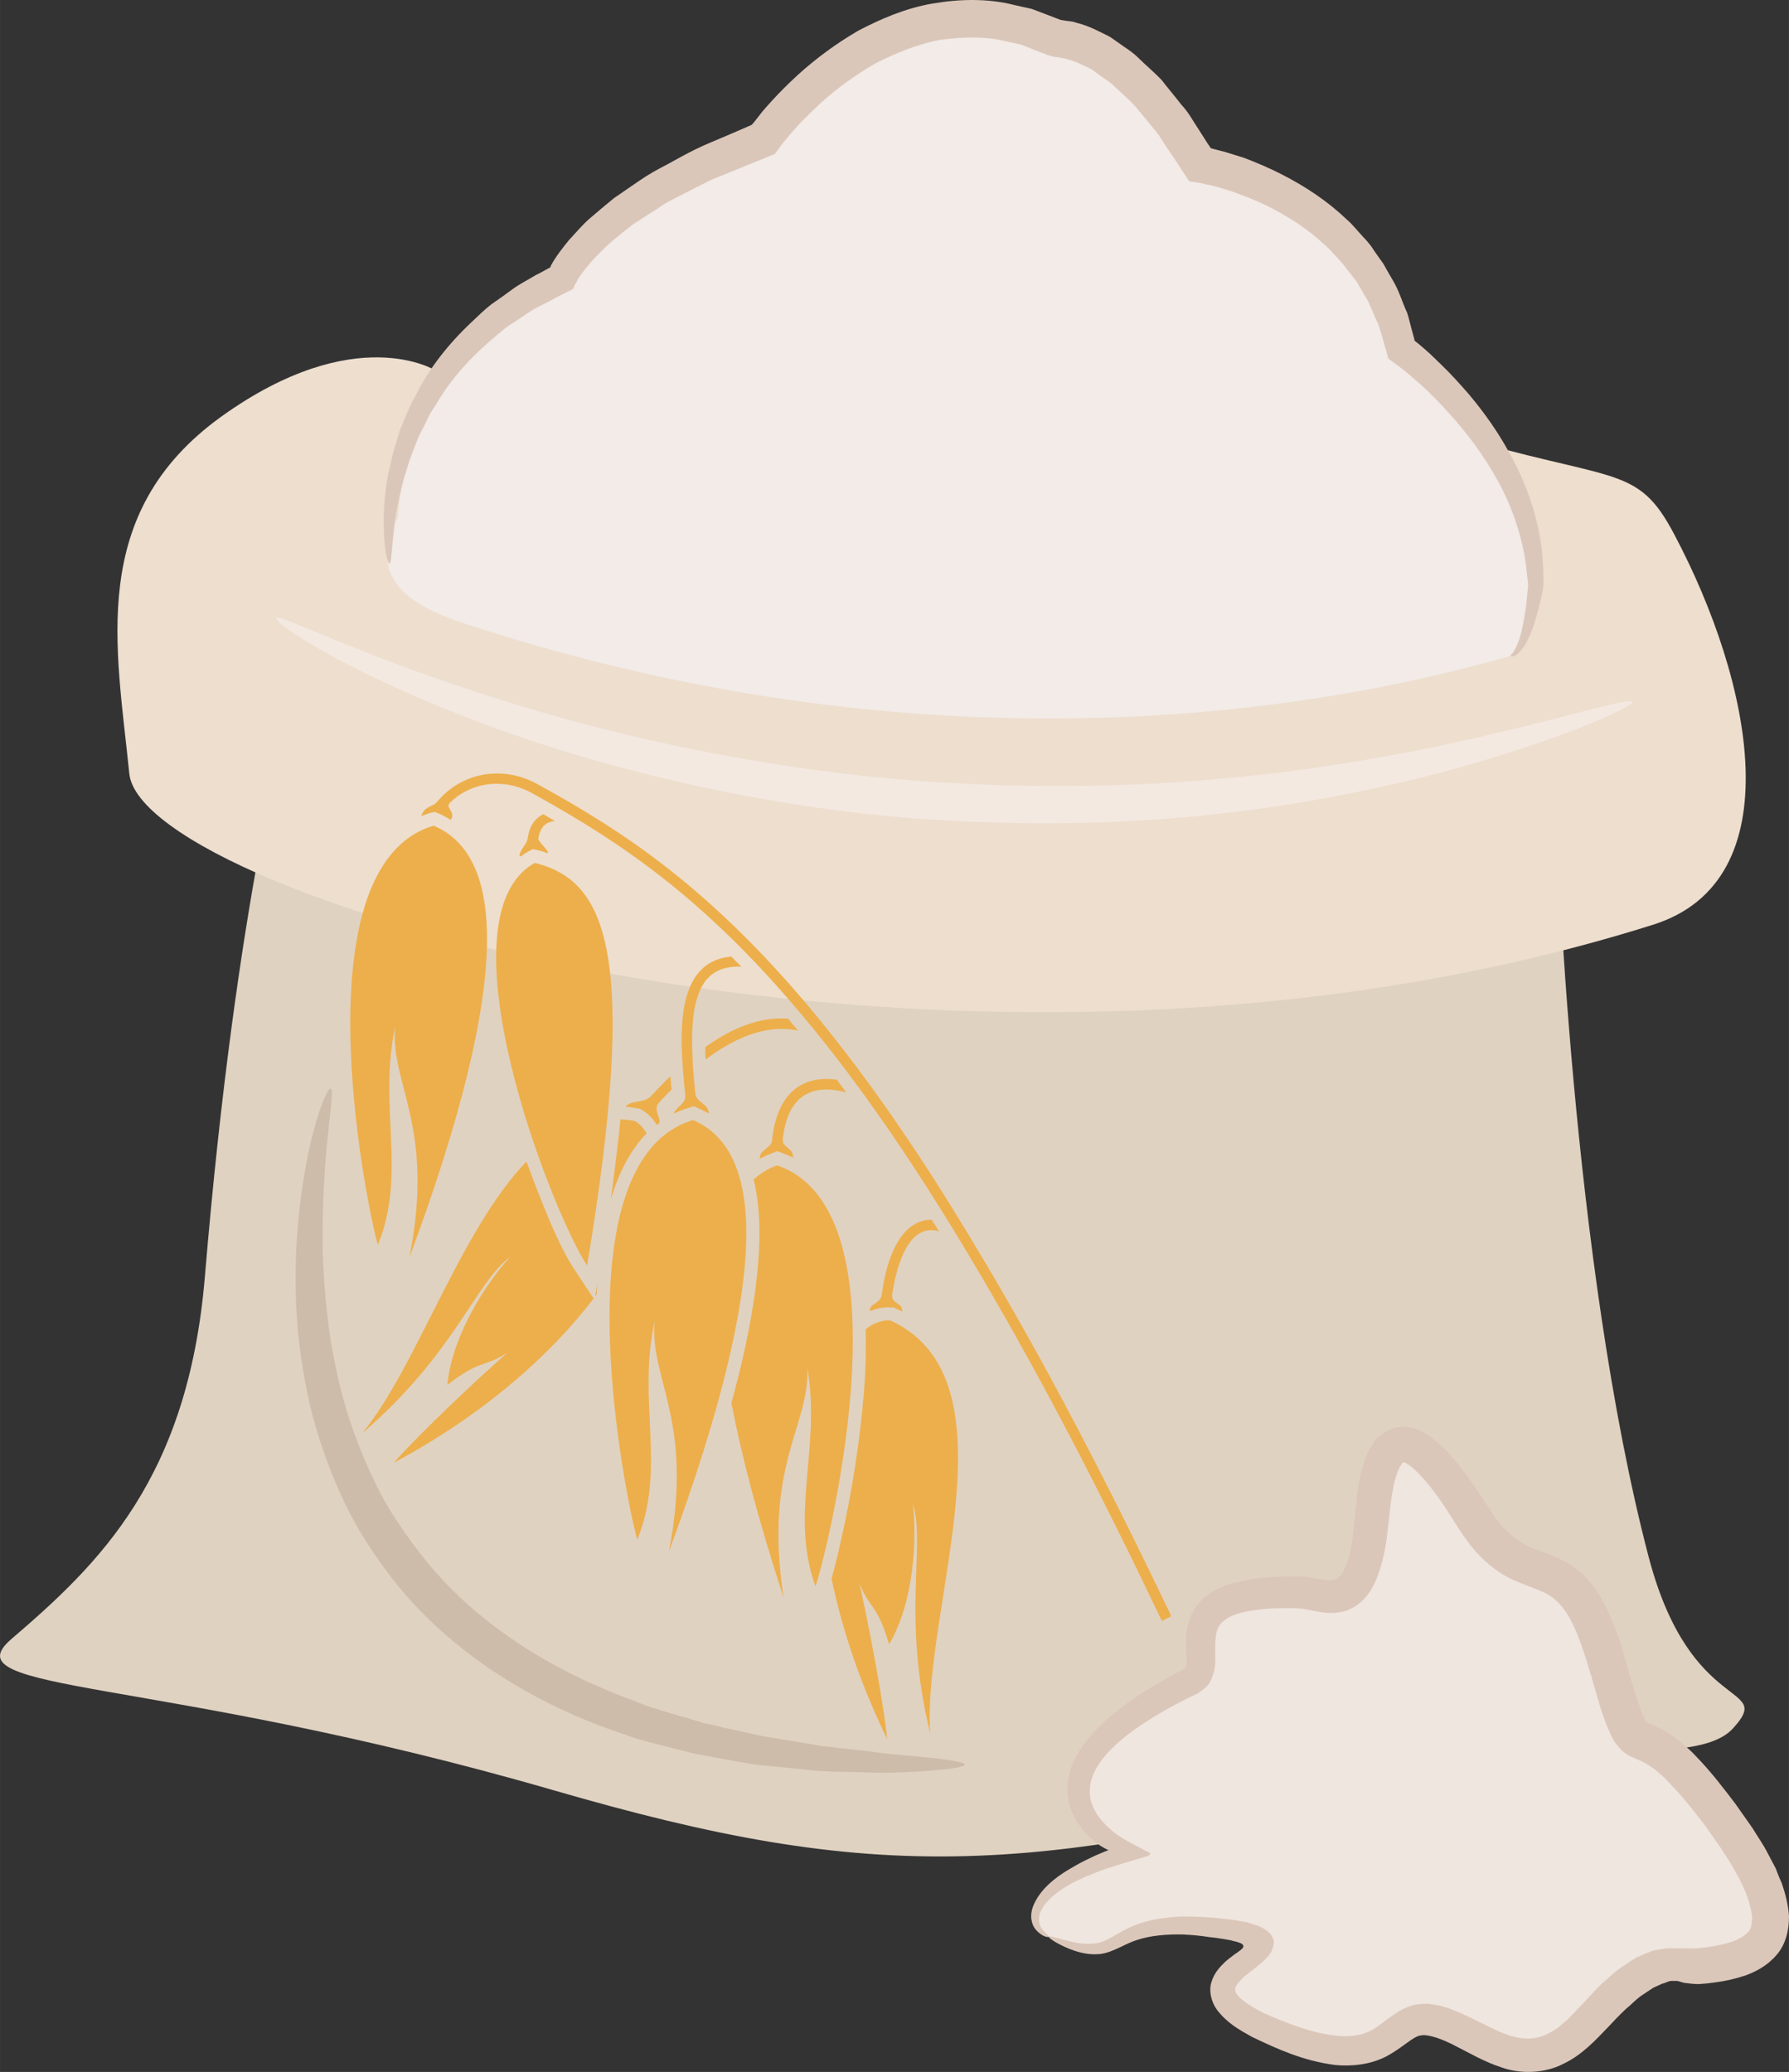 <?xml version="1.0" encoding="UTF-8" standalone="no"?>
<svg
   xmlns:dc="http://purl.org/dc/elements/1.1/"
   xmlns:cc="http://creativecommons.org/ns#"
   xmlns:rdf="http://www.w3.org/1999/02/22-rdf-syntax-ns#"
   xmlns:svg="http://www.w3.org/2000/svg"
   xmlns="http://www.w3.org/2000/svg"
   id="svg50"
   viewBox="0 0 4661.861 5398.335"
   style="clip-rule:evenodd;fill-rule:evenodd;image-rendering:optimizeQuality;shape-rendering:geometricPrecision;text-rendering:geometricPrecision"
   version="1.1"
   height="53.983mm"
   width="46.619mm"
   xml:space="preserve"><rect x="0" y="0" width="4661.861" height="5398.335" fill="#333333" stroke="none"/>
 <defs
   id="defs4">
  <style
   id="style2"
   type="text/css">
   <![CDATA[
    .fil8 {fill:#EDAF4B}
    .fil5 {fill:#CEBCAA;fill-rule:nonzero}
    .fil3 {fill:#DBC7BA;fill-rule:nonzero}
    .fil0 {fill:#E0D2C1;fill-rule:nonzero}
    .fil7 {fill:#EDAF4B;fill-rule:nonzero}
    .fil1 {fill:#EDDECE;fill-rule:nonzero}
    .fil6 {fill:#EFE6DF;fill-rule:nonzero}
    .fil2 {fill:#F2EBE7;fill-rule:nonzero}
    .fil4 {fill:#F4E9E1;fill-rule:nonzero}
   ]]>
  </style>
 </defs>
 <g
   transform="translate(-7785.139,-11804.737)"
   id="Vrstva_x0020_1">
  <g
   id="_973800072">
   <path
   style="fill:#e0d2c1;fill-rule:nonzero"
   id="path7"
   d="m 11842,13963 c 0,0 37,1128 240,1901 110,415 329,324 219,444 -99,110 -500,18 -733,86 -1083,317 -1510,316 -2341,75 -1037,-300 -1579,-251 -1412,-394 230,-197 460,-419 504,-944 82,-985 218,-1458 218,-1458 z"
   class="fil0" />
   <path
   style="fill:#eddece;fill-rule:nonzero"
   id="path9"
   d="m 8920,12770 c 0,0 -208,-131 -558,120 -350,252 -273,602 -240,930 32,328 2166,963 3971,394 365,-115 259,-632 55,-1017 -98,-186 -153,-132 -591,-263 z"
   class="fil1" />
   <path
   style="fill:#f2ebe7;fill-rule:nonzero"
   id="path11"
   d="m 8822,13153 c 0,0 11,-416 427,-624 0,0 76,-197 525,-361 0,0 328,-470 766,-263 0,0 175,-10 372,329 0,0 437,65 525,481 0,0 350,252 350,613 0,0 -18,172 -66,186 -689,197 -1652,263 -2702,-77 -112,-36 -296,-98 -197,-284 z"
   class="fil2" />
   <path
   style="fill:#dbc7ba;fill-rule:nonzero"
   id="path13"
   d="m 11721,13514 c 0,-3 5,-5 10,-14 5,-8 11,-22 17,-42 5,-20 10,-46 14,-76 2,-15 3,-32 5,-49 1,-7 -1,-15 -2,-25 -1,-9 -2,-18 -3,-28 -10,-77 -38,-169 -97,-262 -29,-47 -65,-94 -107,-140 -21,-23 -43,-46 -67,-68 -13,-11 -25,-22 -38,-33 -13,-11 -22,-17 -50,-38 -5,-18 -10,-35 -15,-53 -4,-13 -7,-26 -12,-38 -12,-24 -20,-51 -35,-74 -7,-12 -14,-24 -21,-36 -9,-11 -17,-22 -26,-33 -8,-12 -18,-22 -28,-33 -10,-10 -19,-22 -31,-31 -42,-40 -94,-73 -150,-101 -29,-14 -58,-25 -88,-36 -16,-5 -31,-10 -47,-14 -7,-2 -15,-4 -23,-5 l -6,-2 -12,-2 -25,-4 c -18,-27 -35,-54 -53,-80 -14,-20 -26,-43 -43,-61 -15,-19 -31,-38 -47,-57 -17,-18 -36,-34 -54,-51 -8,-9 -19,-15 -29,-22 l -29,-21 c -21,-10 -42,-21 -63,-26 -6,-2 -10,-3 -15,-3 l -7,-2 c -6,-1 -11,0 -19,-3 l -11,-3 c -5,-2 -4,-2 -6,-3 l -9,-3 -18,-7 -35,-14 -37,-8 c -59,-15 -119,-12 -176,-4 -58,11 -113,34 -165,60 -51,29 -99,64 -142,102 -21,20 -42,40 -61,60 -9,11 -19,21 -28,32 l -13,16 -20,27 c -57,23 -113,46 -167,68 -24,12 -47,24 -71,36 -23,12 -47,23 -67,38 -22,14 -43,27 -64,41 -19,15 -38,30 -56,45 -19,16 -34,33 -50,49 -14,17 -29,34 -39,51 -1,2 0,1 -2,5 l -5,8 -3,7 -2,4 c -1,0 -3,1 -4,2 l -26,13 c -10,5 -20,10 -30,16 -19,10 -40,19 -57,31 -18,12 -35,24 -53,35 -16,12 -31,26 -47,39 -60,52 -108,109 -141,167 -10,14 -18,28 -24,42 -7,15 -15,28 -21,42 -11,28 -22,54 -29,80 -17,50 -25,96 -31,132 -10,75 -9,116 -15,116 -5,1 -16,-40 -15,-118 1,-39 4,-87 18,-142 5,-27 15,-56 24,-87 6,-15 13,-30 19,-46 7,-16 15,-32 24,-48 32,-65 82,-130 145,-189 16,-15 32,-31 50,-45 19,-13 37,-26 56,-40 19,-14 40,-24 61,-37 11,-5 21,-11 32,-17 l 4,-2 1,-1 v 0 c 1,0 1,-1 1,-2 0,0 0,-1 0,1 -1,0 1,-3 1,-4 14,-25 30,-45 47,-66 18,-19 35,-40 55,-57 20,-17 41,-35 62,-52 22,-15 45,-31 67,-46 23,-16 47,-29 72,-42 25,-14 49,-27 75,-40 25,-12 52,-23 78,-34 23,-10 45,-19 67,-29 0,0 1,0 0,0 l 7,-8 14,-18 c 10,-13 20,-24 31,-36 21,-23 43,-45 67,-67 47,-43 100,-82 158,-116 59,-31 124,-59 194,-71 70,-12 144,-14 214,4 l 45,10 42,16 34,13 c -2,0 1,0 1,0 l 13,2 c 9,1 19,2 26,5 33,8 60,23 88,37 l 37,26 c 12,8 25,17 35,27 20,20 43,39 62,59 17,22 35,43 52,65 19,20 31,44 46,66 l 21,33 10,15 -1,-1 h 1 l 7,2 c 9,2 18,5 27,7 18,5 35,11 52,16 34,13 67,27 98,43 63,32 121,71 170,118 13,11 24,25 35,37 11,12 23,24 32,38 9,14 19,27 28,40 8,14 16,29 24,42 17,28 25,58 38,86 5,15 8,30 12,44 l 6,22 c 1,5 1,4 1,5 v 1 c 0,0 20,16 32,27 14,12 26,25 39,37 25,24 48,50 70,75 43,51 79,103 107,155 58,103 83,206 87,290 0,11 1,21 1,31 0,5 0,10 0,14 0,3 0,6 0,9 l -1,8 c -3,18 -7,35 -11,50 -8,31 -16,58 -26,78 -9,20 -20,35 -30,43 -4,4 -9,5 -13,6 -3,0 -4,0 -5,-1 z"
   class="fil3" />
   <path
   style="fill:#f4e9e1;fill-rule:nonzero"
   id="path15"
   d="m 12039,13634 c 4,10 -182,99 -504,185 -161,41 -355,82 -574,106 -219,25 -462,32 -716,17 -254,-14 -493,-54 -708,-104 -214,-50 -403,-111 -558,-173 -309,-121 -482,-238 -474,-250 6,-12 187,82 498,185 155,52 342,106 554,150 211,44 446,80 694,94 249,15 486,10 701,-9 215,-18 407,-51 567,-83 321,-68 514,-133 520,-118 z"
   class="fil4" />
   <path
   style="fill:#cebcaa;fill-rule:nonzero"
   id="path17"
   d="m 10299,16402 c 0,7 -40,13 -114,18 -37,2 -83,5 -135,3 -27,-1 -55,-2 -85,-2 -15,-1 -30,-1 -46,-2 -16,-1 -32,-3 -48,-5 -34,-3 -68,-7 -105,-10 -36,-4 -73,-13 -112,-19 -19,-4 -39,-7 -59,-11 -19,-5 -40,-10 -60,-15 -41,-11 -83,-20 -125,-36 -168,-56 -349,-148 -501,-293 -76,-72 -138,-155 -189,-240 -49,-85 -84,-174 -110,-260 -26,-86 -39,-171 -48,-249 -7,-79 -8,-153 -5,-220 14,-268 78,-424 90,-420 14,3 -25,162 -21,421 2,64 7,135 17,209 11,74 27,153 53,233 27,79 60,160 107,238 48,76 104,151 174,218 138,132 305,220 463,277 39,17 79,27 118,39 19,5 38,11 57,17 19,4 38,8 56,13 37,7 73,17 107,23 35,6 69,11 101,17 16,2 31,5 47,8 15,1 30,3 45,5 29,3 56,6 82,9 51,8 96,10 132,14 73,7 114,14 114,20 z"
   class="fil5" />
   <path
   style="fill:#efe6df;fill-rule:nonzero"
   id="path19"
   d="m 10518,16851 c -69,-31 -55,-142 208,-219 0,0 -383,-175 164,-448 82,-41 -104,-242 284,-230 68,2 164,76 186,-197 22,-274 121,-230 263,0 142,230 252,33 350,383 99,350 44,55 295,394 252,339 88,378 -54,394 -79,8 -121,-44 -285,142 -164,186 -273,33 -405,0 -131,-33 -98,175 -437,22 -339,-153 208,-219 -121,-263 -328,-44 -229,121 -448,22 z"
   class="fil6" />
   <path
   style="fill:#dbc7ba;fill-rule:nonzero"
   id="path21"
   d="m 10518,16851 c 1,-4 22,4 60,13 19,4 43,8 68,3 25,-4 51,-27 89,-43 38,-17 84,-24 133,-26 24,0 49,1 75,3 13,1 26,2 40,4 7,1 12,1 22,3 9,2 19,3 29,5 9,3 20,6 29,9 8,4 18,8 24,14 7,4 12,11 16,20 3,9 1,18 -2,26 -7,29 -70,66 -80,79 -9,9 -16,19 -17,24 0,6 -1,10 6,18 13,16 41,33 69,47 59,26 127,53 192,59 33,3 63,-1 89,-15 14,-8 27,-18 44,-31 17,-12 38,-28 68,-35 15,-2 31,-4 44,-1 6,1 13,2 20,3 l 17,5 c 23,7 43,17 63,26 39,19 75,39 109,49 35,10 65,8 95,-7 8,-4 15,-9 23,-14 7,-5 14,-12 22,-18 7,-6 14,-14 21,-21 l 23,-24 c 16,-17 32,-35 49,-52 20,-16 36,-34 59,-48 11,-8 22,-15 34,-22 14,-6 28,-12 42,-17 15,-2 31,-7 45,-6 h 21 18 c 12,1 20,0 30,0 10,-1 22,-2 33,-4 22,-3 43,-8 61,-14 18,-7 32,-16 40,-25 8,-8 9,-21 10,-37 -3,-34 -19,-78 -43,-118 -10,-21 -25,-41 -37,-61 -14,-20 -28,-40 -42,-60 -30,-39 -61,-79 -95,-113 -8,-9 -16,-17 -25,-24 -8,-8 -17,-14 -26,-20 -8,-5 -16,-10 -26,-14 -6,-3 -10,-4 -21,-9 -8,-3 -22,-13 -29,-21 -7,-8 -15,-17 -18,-24 -4,-7 -8,-15 -10,-21 -6,-13 -11,-26 -15,-37 -9,-25 -15,-48 -22,-72 -14,-47 -26,-91 -42,-132 -15,-40 -35,-79 -60,-100 -12,-12 -27,-20 -45,-27 -19,-8 -42,-16 -67,-27 -50,-23 -91,-62 -120,-102 -15,-21 -29,-42 -39,-59 -12,-19 -24,-37 -36,-54 -24,-33 -52,-67 -77,-85 -6,-4 -12,-6 -13,-6 0,-1 -1,-1 -2,0 2,-3 -8,9 -14,25 -12,32 -17,72 -21,111 -5,42 -8,86 -21,129 -6,22 -14,45 -27,67 -14,23 -38,47 -70,56 -31,8 -58,3 -78,-1 l -26,-5 c -4,-1 -7,-1 -10,-1 l -14,-1 c -36,-1 -72,0 -105,5 -33,4 -64,13 -81,28 -17,13 -22,32 -22,65 -1,16 1,33 -1,56 -2,10 -6,27 -13,39 -8,13 -20,21 -32,29 -60,28 -110,57 -157,89 -46,32 -86,68 -108,108 -22,39 -21,79 0,113 5,9 11,17 18,24 3,4 7,8 10,11 5,5 13,11 19,17 26,20 65,38 96,55 -3,2 -3,4 -6,6 l -17,5 c -11,3 -22,7 -33,10 -22,6 -42,13 -61,19 -22,7 -31,12 -44,17 -12,4 -22,10 -32,14 -42,21 -73,45 -88,69 -16,24 -11,47 -1,58 9,12 17,16 16,19 -1,1 -10,2 -25,-10 -7,-6 -16,-15 -19,-30 -4,-14 -1,-32 7,-48 16,-34 49,-64 92,-89 11,-6 22,-13 34,-19 11,-5 26,-13 31,-15 7,-3 14,-6 21,-9 l 10,-4 5,-2 c 0,0 -3,-1 -5,-2 -10,-5 -20,-11 -29,-18 -2,-2 -3,-2 -6,-5 -5,-4 -9,-8 -14,-13 -9,-9 -17,-19 -25,-31 -15,-22 -27,-50 -28,-81 -2,-31 6,-62 20,-90 29,-54 74,-96 122,-133 49,-37 106,-70 162,-99 4,-3 5,-5 6,-13 1,-11 -1,-28 -1,-46 -1,-19 0,-40 7,-63 6,-23 21,-47 39,-63 38,-32 81,-41 120,-48 40,-7 80,-8 120,-8 h 15 c 6,1 13,1 18,2 l 31,5 c 18,3 31,4 38,1 7,-2 12,-7 20,-18 6,-12 12,-27 17,-45 9,-34 12,-73 16,-114 4,-43 8,-87 25,-135 4,-12 9,-24 18,-38 7,-12 22,-29 41,-38 18,-10 40,-12 60,-8 20,5 34,12 46,20 46,33 74,70 102,107 27,36 53,80 75,111 24,32 51,56 85,72 18,8 38,15 62,24 24,10 52,24 74,44 45,41 67,91 86,138 19,47 31,95 44,140 7,22 14,45 21,66 7,21 18,44 21,47 2,1 -2,0 3,1 0,1 9,4 14,6 15,7 30,14 43,23 13,9 26,18 36,28 11,9 22,19 31,29 39,40 71,82 103,124 15,21 30,43 45,64 14,23 29,44 41,68 l 19,36 c 5,13 10,26 16,39 9,26 17,55 19,87 0,33 -7,72 -33,101 -24,28 -54,43 -81,53 -28,9 -54,15 -80,18 -13,2 -24,3 -38,4 -14,1 -30,-2 -41,-3 l -18,-5 h -15 c -9,0 -16,6 -24,7 l -24,11 c -8,5 -16,11 -24,16 -17,10 -32,27 -48,40 -16,15 -31,31 -46,47 -31,32 -67,72 -116,95 -48,25 -111,27 -159,10 -47,-15 -85,-38 -121,-56 -34,-18 -72,-32 -91,-28 -19,1 -49,33 -91,55 -43,22 -92,26 -133,22 -84,-11 -151,-42 -216,-73 -32,-18 -64,-35 -91,-70 -14,-18 -23,-49 -15,-73 8,-26 23,-40 36,-53 14,-12 28,-22 30,-23 4,-3 10,-7 14,-11 2,-2 4,-5 3,-8 -1,-3 -3,-4 -6,-6 -5,-2 -10,-4 -16,-5 l -11,-3 -17,-3 c -13,-2 -25,-4 -37,-5 -25,-4 -48,-6 -70,-7 -45,-1 -85,3 -119,14 -33,10 -63,33 -98,37 -33,3 -59,-6 -78,-13 -39,-16 -56,-30 -55,-32 z"
   class="fil3" />
  </g>
  <g
   id="_973797840">
   <path
   style="fill:#edaf4b;fill-rule:nonzero"
   id="path24"
   d="m 9315,15102 c -94,-142 -391,-909 -136,-1049 184,46 273,229 136,1049 z"
   class="fil7" />
   <path
   style="fill:#edaf4b"
   id="path26"
   d="m 9139,14035 c -1,-13 20,-33 21,-45 5,-34 19,-53 41,-64 10,6 20,12 30,18 -23,2 -37,14 -43,44 -2,10 27,31 25,40 -8,-3 -17,-6 -26,-8 l -13,-3 -12,6 c -7,4 -13,8 -20,13 z"
   class="fil8" />
   <path
   style="fill:#edaf4b"
   id="path28"
   d="m 8925,13893 c 62,-75 169,-96 261,-45 119,65 232,135 339,219 137,107 258,230 369,362 159,190 299,399 426,611 188,311 355,637 512,964 l 5,12 -24,12 -6,-12 c -156,-327 -323,-652 -510,-962 -127,-211 -266,-419 -424,-607 -110,-131 -230,-253 -365,-358 -106,-83 -217,-152 -335,-217 -75,-42 -161,-30 -216,25 -12,13 16,22 3,44 -10,-6 -21,-12 -32,-17 l -11,-4 -12,3 c -7,3 -15,5 -22,8 9,-28 29,-22 42,-38 z"
   class="fil8" />
   <path
   style="fill:#edaf4b;fill-rule:nonzero"
   id="path30"
   d="m 8770,15048 c -14,-33 -224,-982 145,-1092 176,74 216,374 -63,1125 68,-344 -51,-450 -37,-602 -45,210 31,382 -45,569 z"
   class="fil7" />
   <path
   style="fill:#edaf4b"
   id="path32"
   d="m 9415,14688 c 15,-18 48,-8 66,-27 16,-17 33,-35 51,-52 1,12 2,23 3,35 -12,11 -23,23 -33,34 -19,20 17,52 -6,57 v 0 c -9,-15 -21,-28 -36,-37 l -6,-4 -6,-1 c -11,-2 -22,-4 -33,-5 z m 208,-155 c 67,-48 140,-80 216,-74 l 8,10 c 6,7 12,14 18,21 -84,-18 -167,20 -241,75 -1,-10 -1,-21 -1,-32 z"
   class="fil8" />
   <path
   style="fill:#edaf4b;fill-rule:nonzero"
   id="path34"
   d="m 8729,15539 c 142,-173 254,-527 428,-708 12,33 24,65 37,97 24,61 56,138 93,192 l 45,68 c -111,145 -282,300 -521,428 32,-37 152,-159 295,-286 -64,40 -67,15 -155,83 12,-131 104,-269 163,-333 -90,67 -144,252 -385,459 z m 673,-818 c 13,1 26,2 39,5 12,8 22,19 29,32 -44,45 -74,106 -93,172 9,-70 18,-139 25,-209 z m -62,455 -4,6 6,-33 c -1,9 -1,18 -2,27 z"
   class="fil7" />
   <path
   style="fill:#edaf4b"
   id="path36"
   d="m 9541,14706 c 4,-16 32,-25 30,-47 -15,-147 -33,-348 120,-362 8,9 17,17 26,26 -32,-1 -63,6 -85,28 -57,56 -45,199 -35,303 3,24 35,26 35,52 -9,-5 -18,-10 -28,-14 l -11,-5 -12,4 c -14,4 -27,9 -40,15 z"
   class="fil8" />
   <path
   style="fill:#edaf4b;fill-rule:nonzero"
   id="path38"
   d="m 9446,15816 c -14,-34 -225,-982 145,-1093 176,75 215,374 -63,1125 67,-343 -51,-449 -37,-601 -46,210 31,381 -45,569 z"
   class="fil7" />
   <path
   style="fill:#edaf4b"
   id="path40"
   d="m 10052,15218 c 1,-19 27,-15 31,-41 10,-76 37,-168 102,-190 9,-3 19,-5 28,-4 7,10 13,20 19,30 -74,-22 -109,76 -122,165 -3,24 27,21 26,41 v 3 c -5,-3 -11,-5 -17,-8 l -6,-3 h -6 c -20,-1 -38,3 -55,10 z"
   class="fil8" />
   <path
   style="fill:#edaf4b;fill-rule:nonzero"
   id="path42"
   d="m 10209,16321 c -21,-325 234,-922 -104,-1076 -22,-1 -44,7 -64,23 1,45 0,89 -2,128 -8,123 -26,248 -51,370 -9,42 -18,84 -29,126 -2,7 -4,16 -7,26 27,129 73,270 145,418 -4,-49 -31,-218 -72,-405 29,70 45,51 77,158 67,-114 72,-279 62,-366 34,108 -30,289 45,598 z"
   class="fil7" />
   <path
   style="fill:#edaf4b"
   id="path44"
   d="m 9765,14823 c -1,-23 31,-27 32,-47 11,-112 69,-172 169,-158 8,11 16,22 24,33 -100,-27 -155,20 -165,123 -2,20 25,20 27,44 v 3 c -10,-5 -20,-9 -31,-13 l -11,-4 -12,5 c -11,4 -22,9 -33,15 z"
   class="fil8" />
   <path
   style="fill:#edaf4b;fill-rule:nonzero"
   id="path46"
   d="m 9910,15938 c 15,-33 265,-972 -100,-1097 -22,8 -43,20 -61,37 15,60 17,126 14,185 -6,111 -28,225 -55,333 -6,22 -11,43 -17,64 27,140 71,308 136,507 -53,-346 69,-447 62,-599 36,212 -47,379 21,570 z"
   class="fil7" />
  </g>
 </g>
</svg>